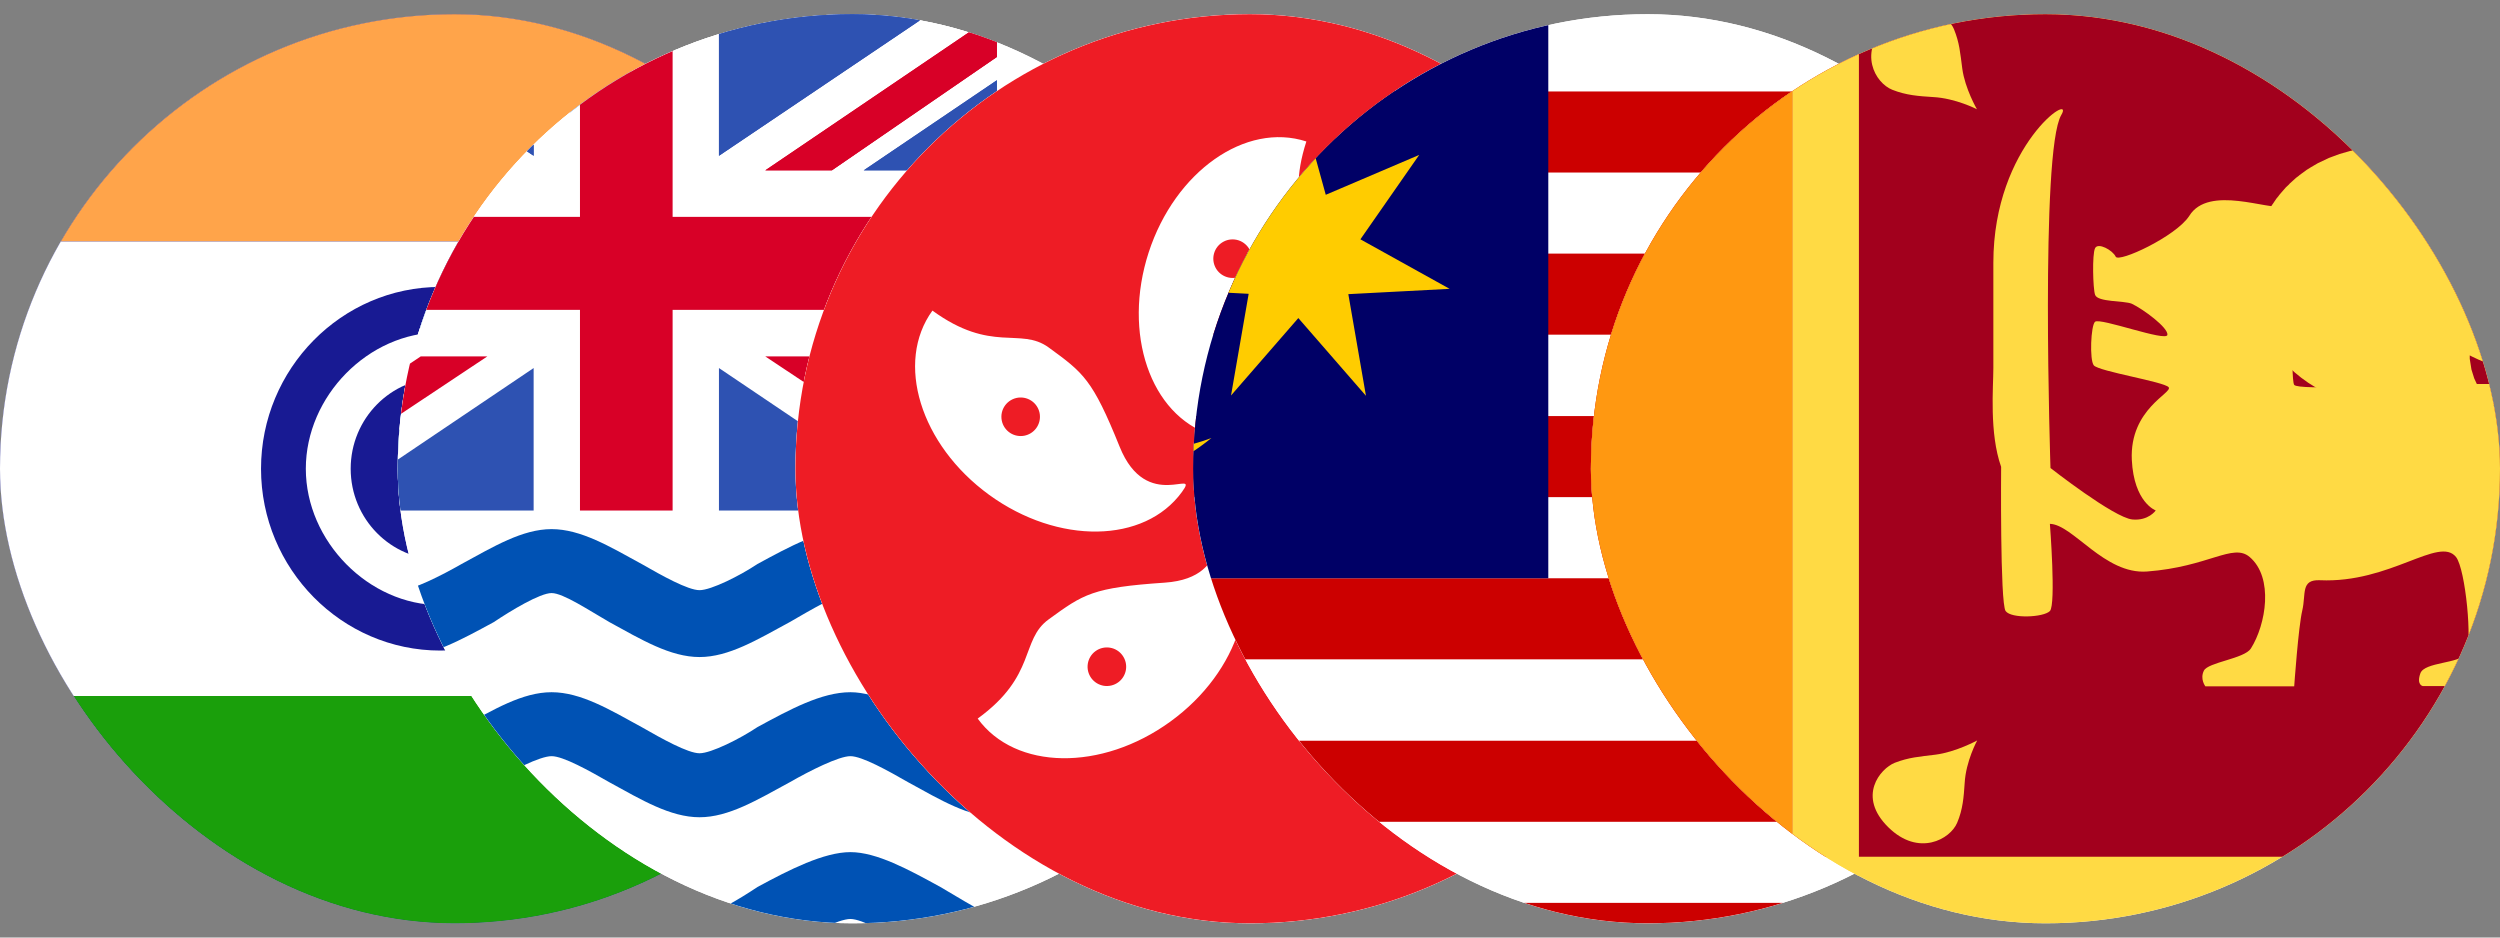 <svg width="88" height="33" viewBox="0 0 88 33" fill="none" xmlns="http://www.w3.org/2000/svg">
<rect x="0" y="0" width="88" height="33" fill="#808080" stroke="none"/>
<g clip-path="url(#clip0_5323_9513)">
<rect y="0.5" width="32" height="32" rx="16" fill="white"/>
<g clip-path="url(#clip1_5323_9513)">
<path d="M-17.606 -7.5H48.606V40.5H-17.606V-7.5Z" fill="#181A93"/>
<path d="M-20 -7.5H51V8.5H-20V-7.5Z" fill="#FFA44A"/>
<path d="M-20 24.5H51V40.5H-20V24.5Z" fill="#1A9F0B"/>
<path d="M-20 8.5H51V24.5H-20V8.5Z" fill="white"/>
<path d="M15.499 21.3C18.113 21.3 20.232 19.151 20.232 16.5C20.232 13.849 18.113 11.7 15.499 11.7C12.885 11.7 10.766 13.849 10.766 16.5C10.766 19.151 12.885 21.3 15.499 21.3Z" fill="white"/>
<path d="M15.499 22.9C12.025 22.9 9.188 20.022 9.188 16.5C9.188 12.977 12.025 10.1 15.499 10.1C18.973 10.1 21.81 12.977 21.81 16.5C21.81 20.022 18.973 22.9 15.499 22.9ZM15.499 21.3C18.017 21.3 20.232 19.054 20.232 16.5C20.232 13.945 18.031 11.7 15.499 11.7C12.966 11.7 10.765 13.945 10.765 16.5C10.765 19.054 12.98 21.3 15.499 21.3Z" fill="#181A93"/>
<path d="M15.499 19.7C17.242 19.7 18.655 18.267 18.655 16.5C18.655 14.732 17.242 13.3 15.499 13.3C13.757 13.3 12.344 14.732 12.344 16.5C12.344 18.267 13.757 19.7 15.499 19.7Z" fill="#181A93"/>
</g>
</g>
<g clip-path="url(#clip2_5323_9513)">
<rect x="14" y="0.5" width="32" height="32" rx="16" fill="white"/>
<g clip-path="url(#clip3_5323_9513)">
<path d="M9 0.47H61.284V35.5H9V0.47Z" fill="white"/>
<path d="M56.178 20.774C55.77 20.774 54.751 20.262 54.038 19.853C52.916 19.239 51.897 18.625 50.868 18.625C49.839 18.625 48.83 19.239 47.698 19.853C46.985 20.262 46.068 20.774 45.66 20.774C45.252 20.774 44.233 20.262 43.622 19.853C42.501 19.239 41.379 18.625 40.35 18.625C39.433 18.625 38.312 19.239 37.18 19.853C36.467 20.262 35.55 20.774 35.142 20.774C34.734 20.774 33.817 20.262 33.104 19.853C31.983 19.239 30.861 18.625 29.934 18.625C28.915 18.625 27.794 19.239 26.662 19.853C26.051 20.262 25.032 20.774 24.624 20.774C24.216 20.774 23.299 20.262 22.586 19.853C21.465 19.239 20.445 18.625 19.416 18.625C18.387 18.625 17.378 19.239 16.246 19.853C15.533 20.262 14.514 20.774 14.106 20.774C13.698 20.774 12.781 20.262 12.068 19.853C11.049 19.239 10.029 18.625 9 18.625V20.876L10.936 21.9C12.057 22.514 13.077 23.128 14.106 23.128C15.136 23.128 16.246 22.514 17.378 21.9C17.989 21.49 19.008 20.876 19.416 20.876C19.824 20.876 20.741 21.49 21.454 21.9C22.576 22.514 23.595 23.128 24.624 23.128C25.653 23.128 26.662 22.514 27.794 21.9C28.507 21.49 29.526 20.876 29.934 20.876C30.342 20.876 31.259 21.49 31.972 21.9C33.093 22.514 34.113 23.128 35.142 23.128C36.171 23.128 37.18 22.514 38.312 21.9C39.025 21.49 39.942 20.876 40.35 20.876C40.758 20.876 41.777 21.49 42.49 21.9C43.611 22.514 44.63 23.128 45.66 23.128C46.689 23.128 47.698 22.514 48.83 21.9C49.543 21.49 50.46 20.876 50.868 20.876C51.276 20.876 52.295 21.49 52.906 21.9C54.027 22.514 55.148 23.128 56.178 23.128C57.207 23.128 58.216 22.514 59.347 21.9L61.284 20.876V18.625C60.265 18.625 59.246 19.239 58.216 19.853C57.503 20.262 56.586 20.774 56.178 20.774ZM9 3.745L10.936 4.768C12.057 5.382 13.077 5.996 14.106 5.996C15.136 5.996 16.246 5.382 17.378 4.768C17.989 4.359 19.008 3.745 19.416 3.745C19.824 3.745 20.741 4.359 21.454 4.768C22.576 5.382 23.595 5.996 24.624 5.996C25.653 5.996 26.662 5.382 27.794 4.768C28.507 4.359 29.526 3.745 29.934 3.745C30.342 3.745 31.259 4.359 31.972 4.768C33.093 5.382 34.113 5.996 35.142 5.996C36.171 5.996 37.18 5.382 38.312 4.768C39.025 4.359 39.942 3.745 40.35 3.745C40.758 3.745 41.777 4.359 42.49 4.768C43.611 5.382 44.63 5.996 45.66 5.996C46.689 5.996 47.698 5.382 48.83 4.768C49.543 4.359 50.46 3.745 50.868 3.745C51.276 3.745 52.295 4.359 52.906 4.768C54.027 5.382 55.148 5.996 56.178 5.996C57.207 5.996 58.216 5.382 59.347 4.768L61.284 3.745V1.493C60.265 1.595 59.246 2.107 58.216 2.721C57.503 3.131 56.586 3.642 56.178 3.642C55.77 3.642 54.751 3.131 54.038 2.721C52.916 2.107 51.897 1.493 50.868 1.493C49.839 1.493 48.83 2.107 47.698 2.721C46.985 3.131 46.068 3.642 45.66 3.642C45.252 3.642 44.233 3.131 43.622 2.721C42.501 2.107 41.379 1.493 40.35 1.493C39.321 1.493 38.312 2.107 37.18 2.721C36.467 3.131 35.55 3.642 35.142 3.642C34.734 3.642 33.817 3.131 33.104 2.721C31.983 2.107 30.861 1.493 29.934 1.493C29.006 1.493 27.794 2.107 26.662 2.721C26.051 3.131 25.032 3.642 24.624 3.642C24.216 3.642 23.299 3.131 22.586 2.721C21.465 2.107 20.445 1.493 19.416 1.493C18.387 1.493 17.378 2.107 16.246 2.721C15.533 3.131 14.514 3.642 14.106 3.642C13.698 3.642 12.781 3.131 12.068 2.721C11.049 2.107 10.029 1.595 9 1.493L9 3.745ZM56.178 9.394C55.77 9.394 54.751 8.882 54.038 8.473C52.916 7.859 51.897 7.245 50.868 7.245C49.839 7.245 48.83 7.859 47.698 8.473C46.985 8.882 46.068 9.394 45.66 9.394C45.252 9.394 44.233 8.882 43.622 8.473C42.501 7.859 41.379 7.245 40.35 7.245C39.433 7.245 38.312 7.859 37.18 8.473C36.467 8.882 35.55 9.394 35.142 9.394C34.734 9.394 33.817 8.882 33.104 8.473C31.983 7.859 30.861 7.245 29.934 7.245C28.915 7.245 27.794 7.859 26.662 8.473C26.051 8.882 25.032 9.394 24.624 9.394C24.216 9.394 23.299 8.882 22.586 8.473C21.465 7.859 20.445 7.245 19.416 7.245C18.387 7.245 17.378 7.859 16.246 8.473C15.533 8.882 14.514 9.394 14.106 9.394C13.698 9.394 12.781 8.882 12.068 8.473C11.049 7.859 10.029 7.245 9 7.245V9.496L10.936 10.417C12.057 11.031 13.077 11.645 14.106 11.645C15.136 11.645 16.246 11.031 17.378 10.417C17.989 10.008 19.008 9.496 19.416 9.496C19.824 9.496 20.741 10.008 21.454 10.417C22.576 11.031 23.595 11.645 24.624 11.645C25.653 11.645 26.662 11.031 27.794 10.417C28.507 10.008 29.526 9.496 29.934 9.496C30.342 9.496 31.259 10.008 31.972 10.417C33.093 11.031 34.113 11.645 35.142 11.645C36.171 11.645 37.18 11.031 38.312 10.417C39.025 10.008 39.942 9.496 40.35 9.496C40.758 9.496 41.777 10.008 42.49 10.417C43.611 11.031 44.63 11.645 45.66 11.645C46.689 11.645 47.698 11.031 48.83 10.417C49.543 10.008 50.46 9.496 50.868 9.496C51.276 9.496 52.295 10.008 52.906 10.417C54.027 11.031 55.148 11.645 56.178 11.645C57.207 11.645 58.216 11.031 59.347 10.417L61.284 9.496V7.245C60.265 7.245 59.246 7.859 58.216 8.473C57.503 8.872 56.586 9.394 56.178 9.394ZM61.284 12.873C60.265 12.976 59.246 13.487 58.216 14.101C57.503 14.511 56.586 15.125 56.178 15.125C55.77 15.125 54.751 14.511 54.038 14.101C52.916 13.487 51.897 12.873 50.868 12.873C49.839 12.873 48.83 13.487 47.698 14.101C46.985 14.511 46.068 15.125 45.66 15.125C45.252 15.125 44.233 14.511 43.622 14.101C42.501 13.487 41.379 12.873 40.35 12.873C39.321 12.873 38.312 13.487 37.18 14.101C36.467 14.511 35.55 15.125 35.142 15.125C34.734 15.125 33.817 14.511 33.104 14.101C31.983 13.487 30.861 12.873 29.934 12.873C29.006 12.873 27.794 13.487 26.662 14.101C26.051 14.511 25.032 15.125 24.624 15.125C24.216 15.125 23.299 14.511 22.586 14.101C21.465 13.487 20.445 12.873 19.416 12.873C18.387 12.873 17.378 13.487 16.246 14.101C15.533 14.511 14.514 15.125 14.106 15.125C13.698 15.125 12.781 14.511 12.068 14.101C11.049 13.487 10.029 12.976 9 12.873V15.227C9.408 15.329 10.325 15.739 10.936 16.148C12.057 16.762 13.077 17.376 14.106 17.376C15.136 17.376 16.246 16.762 17.378 16.148C17.989 15.739 19.008 15.227 19.416 15.227C19.824 15.227 20.741 15.739 21.454 16.148C22.576 16.762 23.595 17.376 24.624 17.376C25.653 17.376 26.662 16.762 27.794 16.148C28.507 15.739 29.526 15.227 29.934 15.227C30.342 15.227 31.259 15.739 31.972 16.148C33.093 16.762 34.113 17.376 35.142 17.376C36.171 17.376 37.18 16.762 38.312 16.148C39.025 15.739 39.942 15.227 40.35 15.227C40.758 15.227 41.777 15.739 42.49 16.148C43.611 16.762 44.63 17.376 45.66 17.376C46.689 17.376 47.698 16.762 48.83 16.148C49.543 15.739 50.46 15.227 50.868 15.227C51.276 15.227 52.295 15.739 52.906 16.148C54.027 16.762 55.148 17.376 56.178 17.376C57.207 17.376 58.216 16.762 59.347 16.148C59.959 15.739 60.876 15.329 61.284 15.227V12.873ZM56.178 26.515C55.77 26.515 54.751 26.003 54.038 25.594C52.916 24.98 51.897 24.366 50.868 24.366C49.839 24.366 48.83 24.98 47.698 25.594C46.985 26.003 46.068 26.515 45.66 26.515C45.252 26.515 44.233 26.003 43.622 25.594C42.501 24.98 41.379 24.366 40.35 24.366C39.433 24.366 38.312 24.98 37.18 25.594C36.467 26.003 35.55 26.515 35.142 26.515C34.734 26.515 33.817 26.003 33.104 25.594C31.983 24.98 30.861 24.366 29.934 24.366C28.915 24.366 27.794 24.98 26.662 25.594C26.051 26.003 25.032 26.515 24.624 26.515C24.216 26.515 23.299 26.003 22.586 25.594C21.465 24.98 20.445 24.366 19.416 24.366C18.387 24.366 17.378 24.98 16.246 25.594C15.533 26.003 14.514 26.515 14.106 26.515C13.698 26.515 12.781 26.003 12.068 25.594C11.049 24.98 10.029 24.366 9 24.366V26.617L10.936 27.538C12.057 28.152 13.077 28.767 14.106 28.767C15.136 28.767 16.246 28.152 17.378 27.538C17.989 27.129 19.008 26.617 19.416 26.617C19.824 26.617 20.741 27.129 21.454 27.538C22.576 28.152 23.595 28.767 24.624 28.767C25.653 28.767 26.662 28.152 27.794 27.538C28.507 27.129 29.526 26.617 29.934 26.617C30.342 26.617 31.259 27.129 31.972 27.538C33.093 28.152 34.113 28.767 35.142 28.767C36.171 28.767 37.18 28.152 38.312 27.538C39.025 27.129 39.942 26.617 40.35 26.617C40.758 26.617 41.777 27.129 42.49 27.538C43.611 28.152 44.63 28.767 45.66 28.767C46.689 28.767 47.698 28.152 48.83 27.538C49.543 27.129 50.46 26.617 50.868 26.617C51.276 26.617 52.295 27.129 52.906 27.538C54.027 28.152 55.148 28.767 56.178 28.767C57.207 28.767 58.216 28.152 59.347 27.538L61.284 26.617V24.366C60.265 24.366 59.246 24.98 58.216 25.594C57.503 26.003 56.586 26.515 56.178 26.515ZM61.284 29.995C60.265 30.097 59.246 30.609 58.216 31.223C57.503 31.632 56.586 32.246 56.178 32.246C55.77 32.246 54.751 31.632 54.038 31.223C52.916 30.609 51.897 29.995 50.868 29.995C49.839 29.995 48.83 30.609 47.698 31.223C46.985 31.632 46.068 32.246 45.66 32.246C45.252 32.246 44.233 31.632 43.622 31.223C42.501 30.609 41.379 29.995 40.35 29.995C39.321 29.995 38.312 30.609 37.18 31.223C36.467 31.632 35.55 32.246 35.142 32.246C34.734 32.246 33.817 31.632 33.104 31.223C31.983 30.609 30.861 29.995 29.934 29.995C29.006 29.995 27.794 30.609 26.662 31.223C26.051 31.632 25.032 32.246 24.624 32.246C24.216 32.246 23.299 31.632 22.586 31.223C21.465 30.609 20.445 29.995 19.416 29.995C18.387 29.995 17.378 30.609 16.246 31.223C15.533 31.632 14.514 32.246 14.106 32.246C13.698 32.246 12.781 31.632 12.068 31.223C11.049 30.609 10.029 30.097 9 29.995V32.348C9.408 32.348 10.325 32.86 10.936 33.27C12.057 33.883 13.077 34.498 14.106 34.498C15.136 34.498 16.246 33.883 17.378 33.27C17.989 32.86 19.008 32.348 19.416 32.348C19.824 32.348 20.741 32.86 21.454 33.27C22.576 33.883 23.595 34.498 24.624 34.498C25.653 34.498 26.662 33.883 27.794 33.27C28.507 32.86 29.526 32.348 29.934 32.348C30.342 32.348 31.259 32.86 31.972 33.27C33.093 33.883 34.113 34.498 35.142 34.498C36.171 34.498 37.18 33.883 38.312 33.27C39.025 32.86 39.942 32.348 40.35 32.348C40.758 32.348 41.777 32.86 42.49 33.27C43.611 33.883 44.63 34.498 45.66 34.498C46.689 34.498 47.698 33.883 48.83 33.27C49.543 32.86 50.46 32.348 50.868 32.348C51.276 32.348 52.295 32.86 52.906 33.27C54.027 33.883 55.148 34.498 56.178 34.498C57.207 34.498 58.216 33.883 59.347 33.27C59.959 32.86 60.876 32.348 61.284 32.348V29.995Z" fill="#0052B4"/>
<path d="M9 0.47H35.091V17.97H9V0.47Z" fill="white"/>
<path d="M23.676 0.47H20.415V7.633H9V10.908H20.415V17.97H23.676V10.908H35.091V7.633H23.676V0.47Z" fill="#D80027"/>
<path d="M9 0.47V2.005L14.809 5.996H17.153L9 0.47ZM35.091 0.47V2.005L29.282 5.996H26.938L35.091 0.47Z" fill="#D80027"/>
<path d="M9 0.47V2.005L14.809 5.996H17.153L9 0.47ZM35.091 0.47V2.005L29.282 5.996H26.938L35.091 0.47ZM9 17.97V16.435L14.809 12.546H17.153L9 17.97ZM35.091 17.97V16.435L29.282 12.546H26.938L35.091 17.97Z" fill="#D80027"/>
<path d="M9 2.824V5.996H13.688L9 2.824ZM18.784 0.47V5.484L11.344 0.47H18.784ZM35.091 2.824V5.996H30.403L35.091 2.824ZM25.307 0.47V5.484L32.747 0.47H25.307Z" fill="#2E52B2"/>
<path d="M9 2.824V5.996H13.688L9 2.824ZM18.784 0.47V5.484L11.344 0.47H18.784ZM35.091 2.824V5.996H30.403L35.091 2.824ZM25.307 0.47V5.484L32.747 0.47H25.307ZM9 15.616V12.546H13.688L9 15.616ZM18.784 17.97V12.955L11.344 17.97H18.784ZM35.091 15.616V12.546H30.403L35.091 15.616ZM25.307 17.97V12.955L32.747 17.97H25.307Z" fill="#2E52B2"/>
<path d="M56.169 9.864H53.203L55.822 7.234C56.281 6.783 56.281 6.067 55.822 5.617L55.476 5.269C55.027 4.819 54.314 4.819 53.865 5.269L51.226 7.919V4.327C51.226 3.693 50.706 3.171 50.074 3.171H49.595C48.963 3.171 48.443 3.693 48.443 4.327V7.571L46.048 5.136C45.569 4.655 44.805 4.655 44.326 5.136L43.959 5.504C43.48 5.985 43.48 6.773 43.959 7.264L46.507 9.864H43.388C42.777 9.864 42.277 10.365 42.277 10.979V11.45C42.277 12.064 42.777 12.566 43.388 12.566H46.609L44.499 14.684C44.051 15.134 44.051 15.851 44.499 16.301L44.846 16.649C45.294 17.099 46.008 17.099 46.456 16.649L48.454 14.643V17.59C48.454 18.215 48.973 18.727 49.605 18.747H50.084C50.716 18.747 51.236 18.225 51.236 17.59V14.694L53.498 17.007C53.977 17.488 54.762 17.488 55.241 17.007L55.608 16.639C56.087 16.158 56.087 15.37 55.608 14.879L53.356 12.576H56.169C56.77 12.576 57.259 12.074 57.28 11.46V10.99C57.28 10.365 56.78 9.864 56.169 9.864Z" fill="#5DA51E" stroke="#45602C" stroke-width="4" stroke-miterlimit="10"/>
<path d="M53.761 25.992H45.628C45.628 25.992 45.536 24.621 45.016 23.761C44.385 22.697 43.6 20.886 44.874 20.006C46.494 18.89 48.308 20.087 49.786 20.087C50.989 20.098 52.528 18.655 54.373 20.006C55.616 20.916 54.77 22.891 54.24 23.761C53.527 24.938 53.761 25.992 53.761 25.992Z" fill="#E2DD24" stroke="#525625" stroke-width="4" stroke-miterlimit="10"/>
</g>
</g>
<g clip-path="url(#clip4_5323_9513)">
<rect x="28" y="0.5" width="32" height="32" rx="16" fill="white"/>
<g clip-path="url(#clip5_5323_9513)">
<path fill-rule="evenodd" clip-rule="evenodd" d="M15 -3.857H72V36.857H15V-3.857Z" fill="white"/>
<path fill-rule="evenodd" clip-rule="evenodd" d="M15 -3.857H72V36.857H15V-3.857Z" fill="#EE1C25"/>
<path fill-rule="evenodd" clip-rule="evenodd" d="M47.571 15.658C45.405 14.301 44.857 16.768 44.857 15.658C44.857 13.411 47.286 11.587 50.286 11.587C53.285 11.587 55.714 13.411 55.714 15.658C53.138 15.658 52.881 17.015 51.643 17.015C50.123 17.015 49.737 17.015 47.571 15.658ZM50.964 15.143C51.144 15.143 51.317 15.071 51.444 14.944C51.571 14.817 51.643 14.644 51.643 14.464C51.643 14.284 51.571 14.111 51.444 13.984C51.317 13.857 51.144 13.785 50.964 13.785C50.784 13.785 50.612 13.857 50.484 13.984C50.357 14.111 50.286 14.284 50.286 14.464C50.286 14.644 50.357 14.817 50.484 14.944C50.612 15.071 50.784 15.143 50.964 15.143ZM46.051 20.468C46.67 17.99 44.157 18.231 45.21 17.889C47.349 17.192 49.832 18.94 50.761 21.793C51.686 24.643 50.704 27.52 48.565 28.215C47.77 25.764 46.399 25.94 46.016 24.762C45.547 23.315 45.43 22.949 46.051 20.468ZM47.588 23.535C47.615 23.62 47.659 23.699 47.717 23.767C47.775 23.834 47.845 23.89 47.925 23.931C48.004 23.971 48.091 23.996 48.18 24.003C48.269 24.01 48.358 24 48.443 23.972C48.528 23.945 48.606 23.901 48.674 23.843C48.742 23.785 48.798 23.715 48.838 23.635C48.879 23.556 48.903 23.469 48.91 23.38C48.918 23.291 48.907 23.202 48.88 23.117C48.824 22.946 48.703 22.803 48.543 22.722C48.382 22.64 48.196 22.625 48.025 22.68C47.853 22.736 47.711 22.857 47.629 23.017C47.547 23.177 47.532 23.364 47.588 23.535ZM41.003 20.509C43.554 20.332 42.55 18.014 43.201 18.913C44.521 20.731 43.628 23.636 41.201 25.397C38.774 27.161 35.737 27.113 34.415 25.294C36.5 23.779 35.908 22.531 36.912 21.803C38.142 20.908 38.454 20.682 41.003 20.509ZM38.563 22.919C38.49 22.971 38.429 23.038 38.383 23.113C38.336 23.19 38.305 23.274 38.291 23.362C38.277 23.45 38.28 23.54 38.301 23.627C38.322 23.714 38.36 23.796 38.412 23.868C38.465 23.94 38.531 24.001 38.607 24.048C38.683 24.094 38.767 24.125 38.855 24.14C38.943 24.153 39.033 24.15 39.12 24.129C39.207 24.108 39.288 24.071 39.361 24.018C39.507 23.913 39.604 23.753 39.633 23.575C39.661 23.397 39.617 23.215 39.511 23.07C39.406 22.924 39.246 22.826 39.068 22.798C38.89 22.77 38.709 22.813 38.563 22.919ZM39.41 15.721C40.362 18.093 42.257 16.421 41.605 17.317C40.284 19.135 37.246 19.181 34.82 17.42C32.393 15.656 31.5 12.754 32.822 10.933C34.904 12.45 35.911 11.503 36.912 12.23C38.142 13.126 38.454 13.351 39.41 15.721ZM36.359 14.146C36.287 14.088 36.204 14.044 36.115 14.018C36.026 13.993 35.933 13.986 35.841 13.997C35.749 14.009 35.661 14.04 35.581 14.087C35.502 14.134 35.432 14.197 35.378 14.272C35.324 14.347 35.285 14.432 35.265 14.523C35.245 14.613 35.244 14.707 35.261 14.797C35.278 14.889 35.314 14.975 35.366 15.052C35.418 15.128 35.485 15.193 35.563 15.243C35.709 15.336 35.885 15.369 36.055 15.337C36.224 15.305 36.375 15.209 36.477 15.069C36.578 14.929 36.623 14.756 36.601 14.584C36.579 14.413 36.492 14.256 36.359 14.146ZM43.467 12.724C41.508 14.366 43.685 15.65 42.629 15.305C40.49 14.611 39.507 11.736 40.433 8.886C41.361 6.036 43.845 4.285 45.984 4.98C45.188 7.431 46.399 8.094 46.016 9.272C45.547 10.718 45.427 11.085 43.467 12.724ZM44.024 9.339C44.055 9.254 44.069 9.163 44.065 9.072C44.06 8.98 44.038 8.891 43.998 8.809C43.958 8.727 43.902 8.654 43.833 8.594C43.764 8.534 43.684 8.488 43.598 8.46C43.511 8.432 43.419 8.421 43.328 8.429C43.237 8.437 43.149 8.463 43.069 8.506C42.988 8.549 42.917 8.607 42.859 8.678C42.802 8.749 42.76 8.831 42.735 8.919C42.686 9.088 42.706 9.268 42.788 9.424C42.87 9.579 43.01 9.696 43.177 9.75C43.343 9.805 43.525 9.792 43.683 9.716C43.841 9.639 43.963 9.504 44.024 9.339Z" fill="white"/>
</g>
</g>
<g clip-path="url(#clip6_5323_9513)">
<rect x="42" y="0.5" width="32" height="32" rx="16" fill="white"/>
<g clip-path="url(#clip7_5323_9513)">
<path d="M25 -2.5H84V37.5H25V-2.5Z" fill="white"/>
<path d="M25 -2.5H84V0.354H25V-2.5ZM25 3.219H84V6.073H25V3.219ZM25 8.927H84V11.781H25V8.927ZM25 14.646H84V17.5H25V14.646ZM25 20.354H84V23.208H25V20.354ZM25 26.073H84V28.927H25V26.073ZM25 31.781H84V34.635H25V31.781Z" fill="#CC0000"/>
<path d="M25 -2.5H54.5V20.354H25V-2.5Z" fill="#000066"/>
<path d="M42.63 2.424C39.099 1.091 35.178 2.915 33.867 6.506C32.555 10.097 34.35 14.085 37.88 15.418C39.41 16.003 41.101 16.003 42.642 15.418C39.111 18.284 33.97 17.711 31.141 14.12C28.312 10.53 28.887 5.301 32.417 2.424C35.408 0.003 39.652 0.003 42.63 2.424ZM45.701 11.196L43.332 13.921L43.953 10.342L40.388 10.155L43.527 8.412L41.446 5.453L44.735 6.857L45.701 3.36L46.667 6.857L49.956 5.453L47.886 8.424L51.026 10.167L47.461 10.354L48.082 13.933L45.701 11.196Z" fill="#FFCC00"/>
</g>
</g>
<g clip-path="url(#clip8_5323_9513)">
<rect x="56" y="0.5" width="32" height="32" rx="16" fill="white"/>
<g clip-path="url(#clip9_5323_9513)">
<path d="M42 -2.5H96V32.5H42V-2.5Z" fill="#FFDA44"/>
<path d="M65.43 -0.218H93.546V30.157H65.43V-0.218Z" fill="#A2001D"/>
<path d="M44.348 -0.218H65.432V30.157H44.348V-0.218Z" fill="#D80027"/>
<path d="M63.086 -2.5H65.433V32.5H63.086V-2.5Z" fill="#FFDA44"/>
<path d="M53.715 -0.218H63.083V30.157H53.715V-0.218Z" fill="#FF9811"/>
<path d="M80.756 13.547C80.609 13.343 80.756 9.669 80.756 9.669C80.851 8.911 80.766 8.809 80.861 8.502C80.956 8.205 81.43 7.315 81.43 7.315C81.43 7.315 80.798 7.079 80.345 7.253C79.893 7.427 77.746 6.486 77.061 7.601C76.598 8.318 74.577 9.259 74.472 9.034C74.367 8.809 73.851 8.522 73.746 8.737C73.64 8.952 73.672 10.16 73.746 10.375C73.83 10.641 74.777 10.579 75.04 10.692C75.43 10.876 76.324 11.531 76.293 11.787C76.261 12.043 73.924 11.173 73.746 11.326C73.598 11.449 73.546 12.677 73.703 12.862C73.893 13.076 76.166 13.435 76.335 13.629C76.503 13.824 74.956 14.386 75.04 16.188C75.114 17.692 75.882 17.968 75.882 17.968C75.882 17.968 75.63 18.337 75.061 18.286C74.409 18.224 72.177 16.474 72.177 16.474C72.177 16.474 71.809 5.319 72.556 4.05C73.072 3.18 70.166 5.084 70.166 9.249V12.954C70.166 13.629 70.019 15.246 70.44 16.433C70.44 16.433 70.398 21.233 70.598 21.509C70.798 21.786 71.935 21.734 72.156 21.509C72.377 21.284 72.156 18.439 72.156 18.439C72.966 18.459 74.082 20.23 75.577 20.117C77.746 19.954 78.598 19.104 79.188 19.606C80.04 20.332 79.766 21.98 79.23 22.829C78.998 23.188 77.724 23.31 77.577 23.607C77.43 23.904 77.63 24.16 77.63 24.16H80.756C80.756 24.16 80.903 22.062 81.04 21.489C81.177 20.905 80.977 20.394 81.661 20.424C84.135 20.537 85.851 18.859 86.451 19.606C86.788 20.025 87.04 22.666 86.798 23.014C86.567 23.362 85.345 23.3 85.198 23.699C85.051 24.109 85.282 24.15 85.282 24.15H88.409C88.409 24.15 88.367 21.98 88.672 21.315C88.977 20.65 89.188 20.25 89.651 19.555C90.114 18.859 90.84 17.948 90.84 15.85C90.84 14.397 89.988 13.517 89.988 13.517H85.893C84.409 13.537 80.903 13.752 80.756 13.547ZM66.44 0.806C67.567 -0.279 68.567 0.53 68.777 1.021C68.977 1.512 68.998 1.86 69.072 2.413C69.166 3.119 69.588 3.846 69.588 3.846C69.588 3.846 68.84 3.457 68.04 3.416C67.546 3.385 67.093 3.354 66.609 3.16C66.009 2.924 65.377 1.84 66.44 0.806ZM92.588 0.796C93.714 1.881 92.882 2.863 92.377 3.068C91.872 3.272 91.514 3.283 90.945 3.354C90.219 3.446 89.472 3.866 89.472 3.866C89.472 3.866 89.861 3.139 89.914 2.362C89.945 1.881 89.977 1.43 90.166 0.97C90.398 0.386 91.514 -0.238 92.588 0.796ZM92.598 29.134C91.472 30.218 90.472 29.4 90.261 28.908C90.061 28.417 90.04 28.069 89.977 27.517C89.893 26.81 89.461 26.074 89.461 26.074C89.461 26.074 90.198 26.462 91.009 26.514C91.503 26.544 91.956 26.575 92.44 26.77C93.04 27.015 93.672 28.11 92.598 29.134ZM66.472 29.123C65.356 28.028 66.188 27.056 66.693 26.851C67.198 26.657 67.556 26.636 68.124 26.565C68.851 26.473 69.598 26.063 69.598 26.063C69.598 26.063 69.198 26.79 69.156 27.568C69.124 28.049 69.093 28.489 68.893 28.959C68.651 29.543 67.535 30.167 66.472 29.123Z" fill="#FFDA44"/>
<path d="M89.042 14.12C89.042 14.12 89.832 13.854 89.926 12.472C89.99 11.592 87.842 10.835 85.821 11.295C83.747 11.766 82.242 10.978 82.242 9.801C82.242 7.458 85.368 8.143 86.337 8.645C87.295 9.146 89.463 11.05 90.032 9.607" stroke="#FFDA44" stroke-width="6" stroke-miterlimit="10"/>
</g>
</g>
<defs>
<clipPath id="clip0_5323_9513">
<rect y="0.5" width="32" height="32" rx="16" fill="white"/>
</clipPath>
<clipPath id="clip1_5323_9513">
<rect x="-20" y="-7.5" width="71" height="48" fill="white"/>
</clipPath>
<clipPath id="clip2_5323_9513">
<rect x="14" y="0.5" width="32" height="32" rx="16" fill="white"/>
</clipPath>
<clipPath id="clip3_5323_9513">
<rect width="52.284" height="35" fill="white" transform="translate(9 0.5)"/>
</clipPath>
<clipPath id="clip4_5323_9513">
<rect x="28" y="0.5" width="32" height="32" rx="16" fill="white"/>
</clipPath>
<clipPath id="clip5_5323_9513">
<rect width="57" height="38" fill="white" transform="translate(15 -2.5)"/>
</clipPath>
<clipPath id="clip6_5323_9513">
<rect x="42" y="0.5" width="32" height="32" rx="16" fill="white"/>
</clipPath>
<clipPath id="clip7_5323_9513">
<rect width="59" height="40" fill="white" transform="translate(25 -2.5)"/>
</clipPath>
<clipPath id="clip8_5323_9513">
<rect x="56" y="0.5" width="32" height="32" rx="16" fill="white"/>
</clipPath>
<clipPath id="clip9_5323_9513">
<rect width="54" height="35" fill="white" transform="translate(42 -2.5)"/>
</clipPath>
</defs>
</svg>
